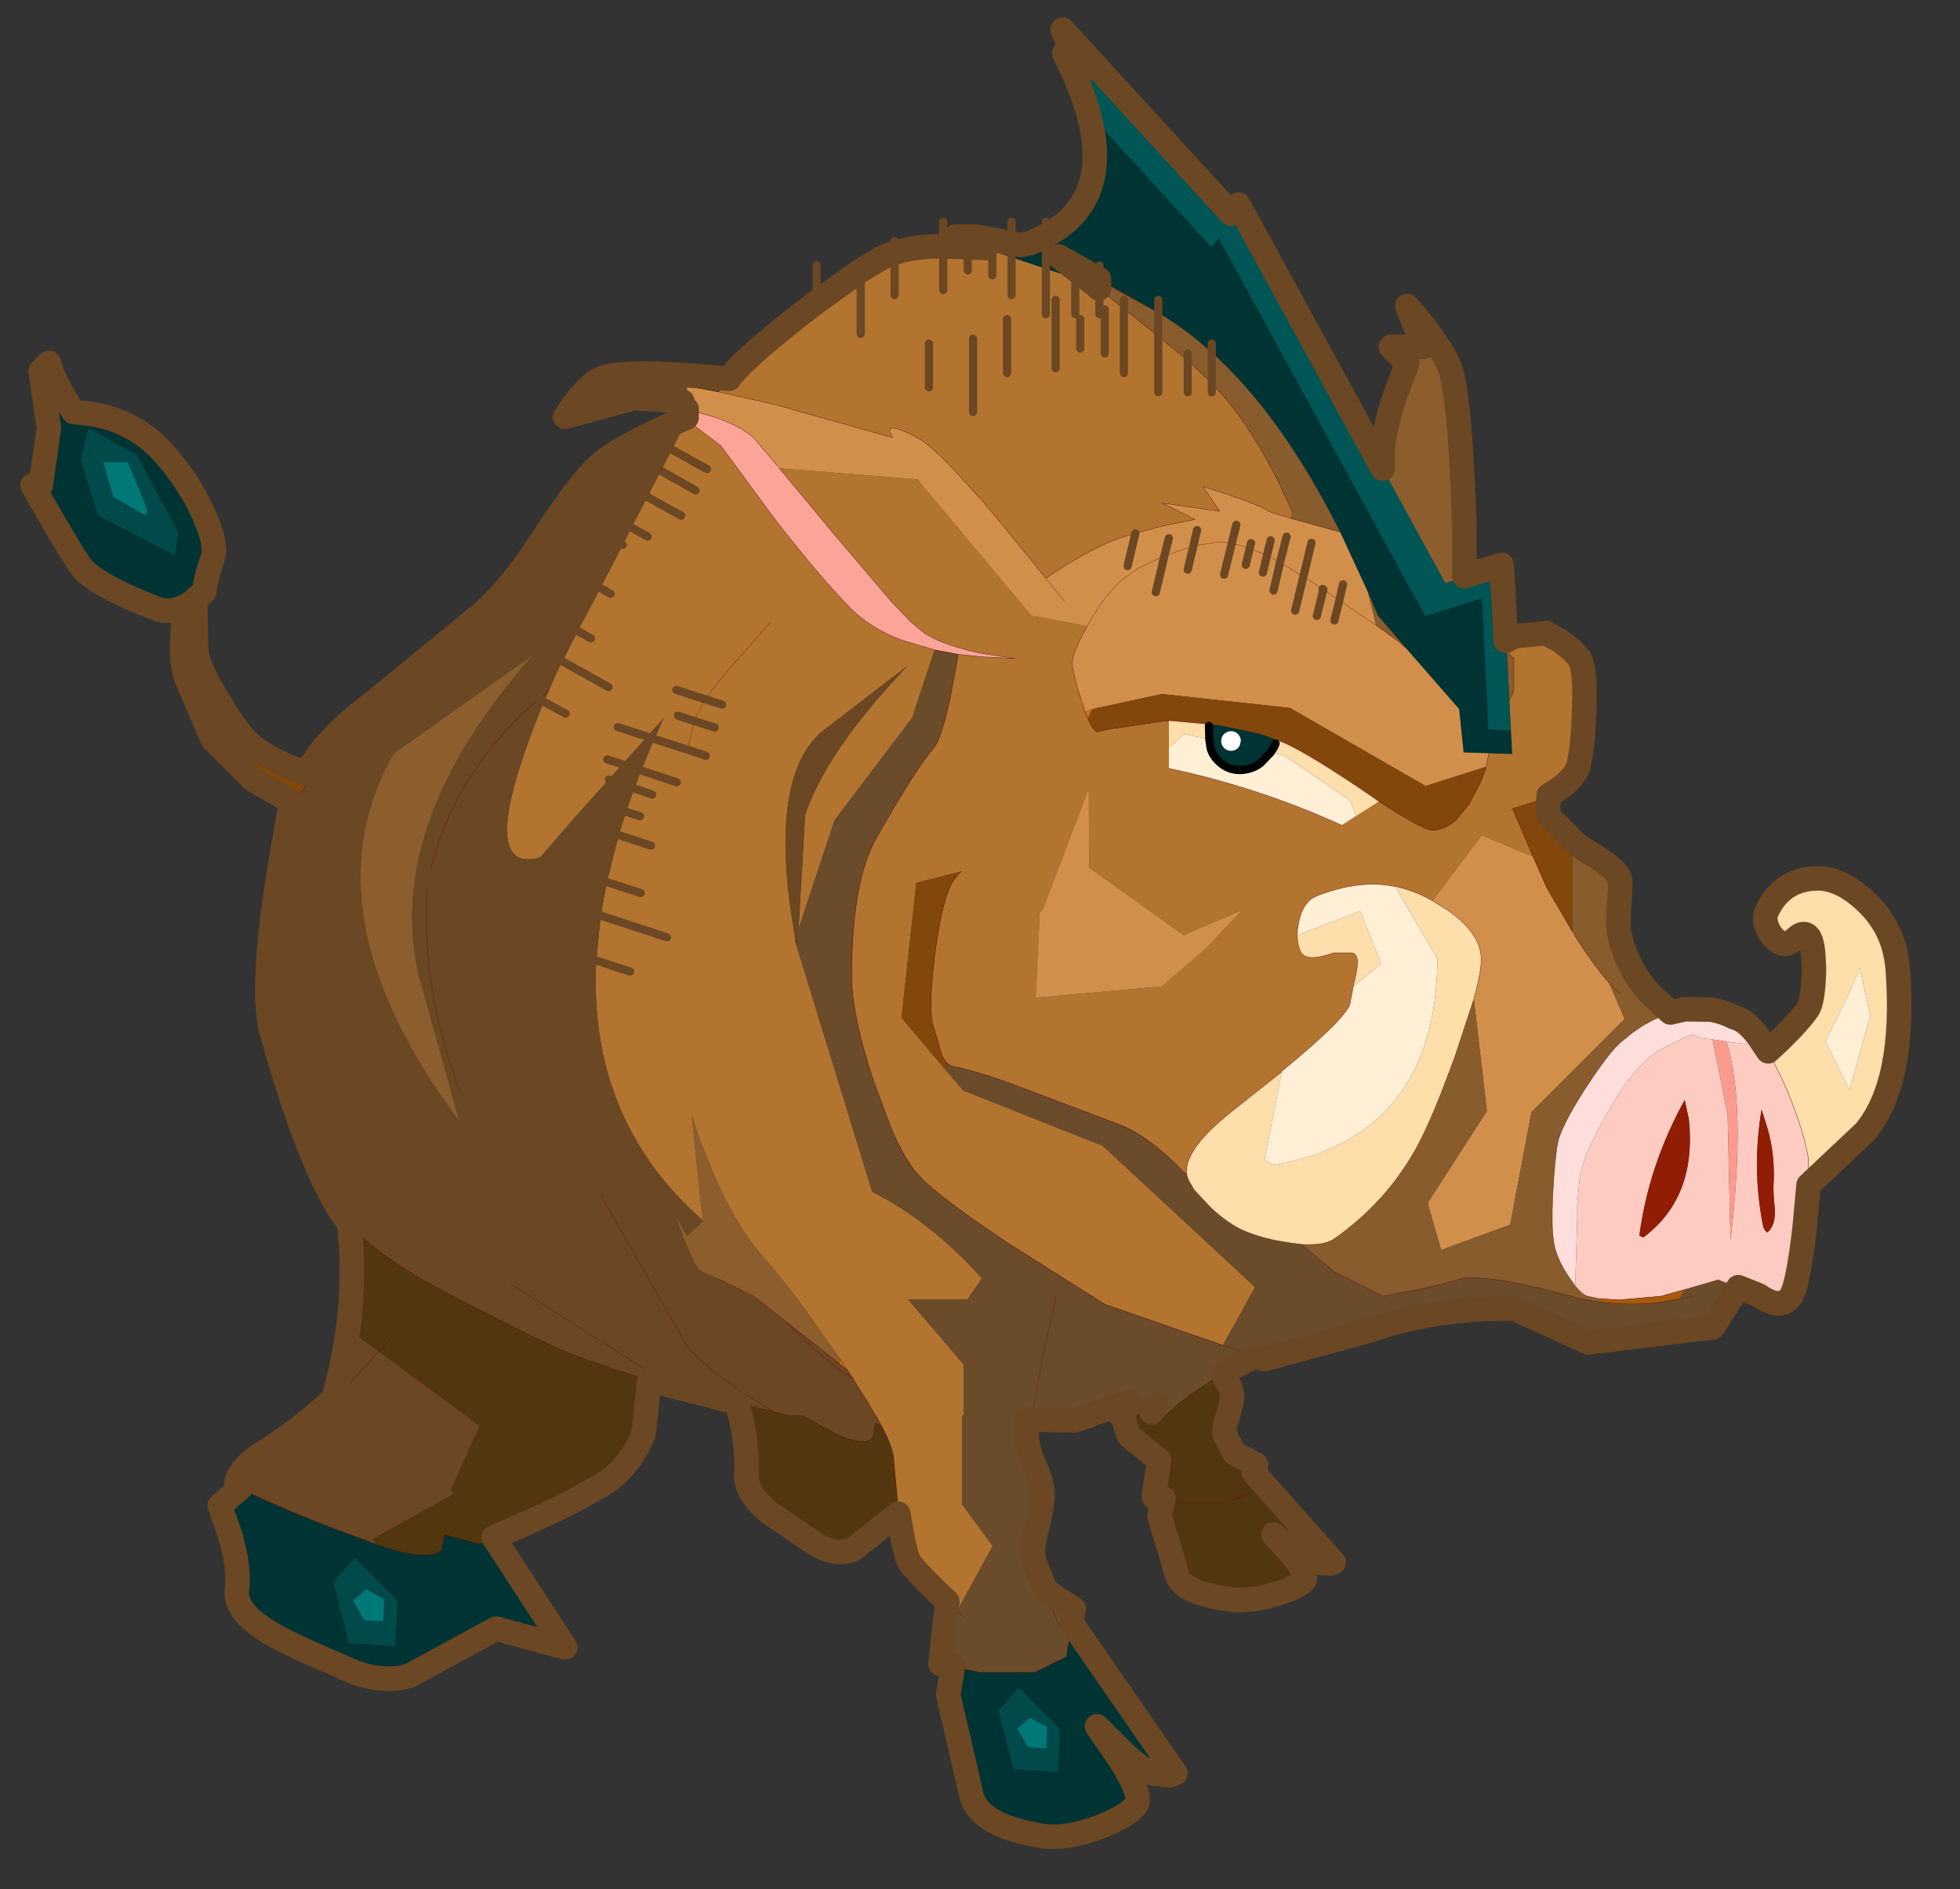 <svg width="193" height="186" xmlns="http://www.w3.org/2000/svg" xmlns:xlink="http://www.w3.org/1999/xlink">
 <rect width="100%" height="100%" fill="#333333" stroke="none"/>
 <defs>
  <g transform="matrix(1,0,0,1,192.55,294) " id="shape0">
   <path id="svg_1" stroke-opacity="0" stroke-linejoin="round" stroke-linecap="round" stroke="#ff00ff" fill="none" d="m187.95,-293.5l0,380l-379.95,0l-0.05,0l0,-380l380,0m-95,294.1l-189.95,0"/>
   <path id="svg_2" stroke-opacity="0" stroke-linejoin="round" stroke-linecap="round" stroke="#ff00ff" fill="none" d="m187.95,-293.5l-190,190l190,190m-380,-380l190,190l-189.95,190"/>
  </g>
  <g transform="matrix(1,0,0,1,115.7,112) " id="shape1">
   <path id="svg_3" fill-rule="evenodd" fill="#003333" d="m107.25,-61.75l-5.85,3.3l-5.05,9.4l0.4,2.8l9.4,-4.85l2.1,-6.95l-1,-3.7m-13.05,21l-1.1,-0.9q-0.15,-1.65 -1,-4q-0.65,-1.8 1.15,-5.65q1.75,-3.9 4.85,-7.35q3.45,-3.85 8.75,-4.75l2.25,-0.25q2.7,-4.2 3,-6l1,1l-1,7l1,7l1,0q-4.9,8.6 -6,10q-1.7,2.15 -9,5q-1.8,0.75 -3.8,-0.3l-0.4,-0.25l-0.7,-0.55m-5.55,108.7l2.55,2.15l-1.25,3.55q-1.2,4.1 -0.85,6.85q0.3,2.7 -4.45,5.4q-2.65,1.5 -8.25,3.85q-4.65,2.3 -8.45,1.15l-10.55,-5.75l-8.45,2.3l8.75,-13.45l1.8,0.7l4.25,-1.15l0.4,1.9q1.7,1.5 8.05,-0.75l0.85,-0.3l0.5,-0.2q8.9,-3.2 15.1,-6.25m-87.15,21.8l0.6,3.5l-2.9,12.5q-1.15,3.6 -8.6,4.75q-2.8,0.45 -6.8,-1q-3.7,-1.4 -4.7,-2.8q-0.8,-1.05 1.9,-5.4l2.9,-4.2l-3.6,3.55q-2.05,1.85 -3.15,2.2l-2.15,0.25l-0.7,-0.25l12.75,-18.45l0.65,4.1l3.85,1.9l6.7,0l3.25,-0.65m-46.05,-12.55l-0.5,-0.15l0.15,-0.2l0.35,0.35m-21.55,-112.85l0.3,-6.4l0.05,0.05l-0.9,17.2l2.7,-0.1l0.8,-16.05l6.95,2.15l25.25,-46.2l0.9,1.1l14.5,-15.85q0.3,-2.5 1.35,-5.45l2.1,-2.3q-8.5,16.6 2.3,22.35l1.85,0.85l1.2,0.25l1.15,-0.25l0.4,-0.05l1.95,-0.4l2.15,-0.35l2.3,0l-1.45,0.6l-2.3,0.8l-0.7,0.25l0,-1.3l0,1.3l-2.35,0.8l0,-1.65l0,1.65l-4.2,1.4l-3.45,1.15l-0.15,0.05l-2.35,0.8l4.3,-3.4l-4.9,2.75l0,-1.75l0,1.75l-5.9,3.3l-1.3,0.75q-3.35,1.95 -6.55,4.85l0,-1.1l0,1.1q-8.55,7.7 -15.7,21.95l-3.4,7.35l-1.2,2.85l-3.45,4l-6.5,7.45l-0.55,5.3l-3.1,0.1l-2.85,0.1l0.35,-6.6l0.3,-5.85l0.1,-1.3m56.3,-49.5l0,3.9l0,-3.9m-13.75,7.7l0,1.6l0,-1.6m-14.4,53.85q0.8,-0.55 3.8,-1.2l4.05,-0.8q0.35,-0.05 -0.45,0.1l-0.25,0.05l0.55,-0.05l0.1,0q0.7,-0.05 0.4,0.15l-0.05,1.65l-0.15,1.05q-0.25,1.05 -1.3,1.9q-1.05,0.85 -2.45,0.8q-1.4,-0.1 -2.35,-0.85l-1.25,-1.3l-0.45,-0.7l-0.15,-0.4l-0.3,-0.2l0.25,-0.2m5.5,-1.1q-0.5,0 -0.85,0.35q-0.35,0.35 -0.35,0.85l0.15,0.6l0.2,0.25q0.35,0.35 0.85,0.35q0.5,0 0.85,-0.35q0.3,-0.3 0.35,-0.75l0,-0.1q0,-0.5 -0.35,-0.85q-0.35,-0.35 -0.85,-0.35m21.2,127.3l5.35,-0.35l1.9,-7.15l-2.5,-2.8l-5,5l0.25,5.3m86,-26.15l-5.25,5.2l0.3,5.5l5.6,-0.3l1.95,-7.5l-2.6,-2.9"/>
   <path id="svg_4" fill-rule="evenodd" fill="#004a4a" d="m107.25,-61.75l1,3.7l-2.1,6.95l-9.4,4.85l-0.4,-2.8l5.05,-9.4l5.85,-3.3m-4.75,4.15l-2.35,5.7l0.1,0.85l4,-2.3l1.25,-4.25l-3,0m-113.75,160.2l-0.25,-5.3l5,-5l2.5,2.8l-1.9,7.15l-5.35,0.35m1.4,-2.9l2.2,-0.15l1.35,-2.25l-1.55,-1.35l-2.1,1.15l0.1,2.6m83.2,-19.45l-2.2,1.2l0.1,2.7l2.3,-0.1l1.4,-2.4l-1.6,-1.4m1.4,-3.8l2.6,2.9l-1.95,7.5l-5.6,0.3l-0.3,-5.5l5.25,-5.2"/>
   <path id="svg_5" fill-rule="evenodd" fill="#017878" d="m102.5,-57.6l3,0l-1.25,4.25l-4,2.3l-0.1,-0.85l2.35,-5.7m-112.35,157.3l-0.1,-2.6l2.1,-1.15l1.55,1.35l-1.35,2.25l-2.2,0.15m83.2,-19.45l1.6,1.4l-1.4,2.4l-2.3,0.1l-0.1,-2.7l2.2,-1.2"/>
   <path id="svg_6" fill-rule="evenodd" fill="#b37430" d="m8.2,71.1l-0.15,0.85q-0.7,4.25 -1.2,5.05q-0.95,1.4 -4.65,4.85l-1.15,1.05l-4.35,-7.95l3.75,-5.1l0,-10.85l-0.2,0l0,-6.25l6.8,-7.95l-7.25,0l-1.8,-2.6l0.35,-0.35q5.1,-5.55 10.75,-8.95l2.35,-1.3l9.15,-29.75l0.05,-0.2l0.25,-0.85l-0.05,-0.15q3.5,-19.45 -3.25,-25.3l-10.5,-8.05q9.9,10.35 12.55,18.25l0.8,13.95l-4.4,-13.3l-9.5,-12.55l-2.75,-8.3l4.05,-1.2l1.25,-0.5q2.9,-1.35 4.85,-3.25q3.7,-3.7 9.3,-10.9l6.7,-9.1l4.15,-3.15l1.85,3.6l-4.3,2.4l4.3,-2.4l1.35,2.6l1.65,3.2l1.95,3.75l1.05,2.1l2.75,5.3l2.75,5.25l1.9,3.7l0.75,1.5l0.9,2.1l0.6,1.35q8.75,21.3 0.5,19.05l0,-0.3l-0.1,0l-4.45,-4.9l-3.9,-4.35l-1.65,-1.85l1.85,-0.6l-1.85,0.6l-3.05,-3.4l-2,-2.25l1.15,2.55l1.6,3.85l0.85,2.2l1,2.85l0.9,2.85l1.45,5.75l-4.15,1.35l4.15,-1.35l0.75,4.05l0,0.05l0.55,5.5q1,19.5 -13.1,31.85l0.35,-2.55l1.05,-10.25l-1.2,3.45l-0.25,0.65l-0.9,2.2q-2.9,6.9 -6.2,10.7q-2.45,2.75 -5.1,6.35l-4.6,6.5l-0.75,1.15l-0.75,1.15l-1.9,3.05l-0.8,1.4l-0.05,0l-0.7,1.25q-1.5,2.85 -1.5,4.25l-0.6,6.6m-27.2,-13.35l-0.2,0.9l-0.85,-1.25l1.05,0.35m-52.35,-74.5q-3.3,-1.9 -3.7,-3.85q-0.55,-2.5 -0.65,-6.8q-0.2,-5 0.65,-6.2l0.95,-1l1.5,-1.15l1.55,-0.85l3.9,0.4l1.05,0.55l-0.1,1.3l-0.85,0.75l0,4l0.55,1.1l-0.35,6.6l2.85,-0.1l0.35,1.65l0.05,0.25l0.5,1.35l-0.05,0.05l0.1,0.1l1.5,2.85l1.55,1.9q1.4,1.25 2.95,1.25q1.1,0 6.5,-3.5l2.75,1.75l0.1,0.05l1.7,1.1q10.25,-4.65 21.15,-6.95l0,-2.55l0,-3.25l0.55,0l6.75,1l1.5,0.35q0.3,-0.1 0.7,-0.8l0.4,-0.8l0.35,-0.85l0.05,-0.2l0.3,-0.9l0.65,-2l0.55,-2.45q0.25,-1.3 -1.8,-4.95l6.85,-1.3l13.9,-16.65l16.9,-1.35l-6.6,7.95l-7.1,8.35l-2.4,2.5l-1.75,1.45l-1.55,0.8q-2.25,0.95 -5.4,1.6l-4.05,0.6l4.05,-0.2l2.9,-0.3l1,5.35q1.1,5.05 2.05,6.15q1.8,2.1 5.15,7.8l1.85,3.2q3,5.3 3,17q0,4.55 -2.7,12.75l-2.15,5.75q-1.6,3.7 -3.15,5.5l-0.8,0.85q-2.1,2 -7.15,5.5l-3,2.05l-12.05,7.6l-14.4,5l-3.95,-7.1l18.65,-17.3l17.05,-6.75l2.4,-2.8l5.15,-6.1l-1.8,-16.5l-5.5,-1.4q0.95,0.9 1.4,1.95q1.15,2.65 1.9,8.85q0.75,6.3 0.1,8.15l-1,3.4q-0.3,0.8 -0.8,1.2q-0.5,0.4 -1.2,0.4l-2.95,0.8q-2.15,0.65 -5.65,2l-11.25,4.25q-3.6,1.4 -8.05,6.05l-0.1,-0.1q0.15,-0.9 -0.4,-2.05q-1.15,-2.5 -5.6,-5.95l-5.55,-4.4l-0.05,-0.1q-8.4,-6.9 -8.4,-8.5l-0.35,-1.85l-0.4,-1.85q-0.45,-2.3 0.75,-2.3l2,0q3.3,1.15 4,0q0.45,-0.75 0.5,-2.05l0,-0.1l0.05,-0.85l-0.2,-0.5q-0.35,-2.2 -1.65,-3.15l-0.7,-0.35q-5.25,-2 -9.45,-1.1l-0.55,0.1q-2.15,0.55 -4.05,1.65l-6,-8l-0.05,0l-6.25,2.6l2.45,-5.75l0.35,0.15l-0.3,-0.3l-0.05,0q-3.5,-1 -4.4,-1.5m84.2,-64.15l5.4,3.85l2.2,1.7q7.2,5.7 8.45,7.65l0.05,0.1l1.3,1.4l-6.9,1.55l-14.4,4.05l0.15,-0.25q0.4,-0.8 0,-0.9q-0.6,-0.2 -3.15,1.15q-1.75,0.9 -5.35,4.85l-2.6,2.85l-2.7,3.2l-0.35,0.45l-4.75,5.85q-3.6,-2.5 -7.25,-4.2q-1.4,-0.65 -3.7,-1.3l-3.15,-0.85l-4.15,-0.85l4,-2l-7,1l2,-3q-6.35,1.95 -8,3l-0.5,0.2l-2.15,0.65l-0.3,-0.7l1.65,-3.55q2,-4.05 4.5,-7.7q1.6,-2.3 3.75,-4.55l2.95,-2.8l1,-0.8l2.6,-2.15l0,6.85l0,-6.85l4.2,-3.35l3,-2.4l0.6,-0.5l2.35,-0.8l0.15,-0.05l3.45,-1.15l0,5.55l0,-5.55l4.2,-1.4l2.35,-0.8l0.7,-0.25l2.3,-0.1l3,-0.1l1,0q2.75,0.1 4.95,0.8l0.4,0.15l0.85,0.35l0.6,0.3q0.95,0.5 2.3,1.4l0,7.6l0,-7.6m-13.1,-0.15l0,-2.75l0,2.75m-5.35,3l0,-4.6l0,4.6m2.35,-2.4l0,-3l0,3m6,1.8l0,-5.25l0,5.25m-3.65,14.9l0,-8.95l0,8.95m5.4,-3l0,-5.35l0,5.35m-9.55,-1.75l0,-6.6l0,6.6m13.75,-9.55l0,-5.05l0,5.05m9.55,1.75l0,-0.75l0,0.75m14.8,22.15l4.25,-2.4l-4.25,2.4m10.4,12.65l1.25,-0.7l-1.25,0.7m-11.6,12.9l3.55,-1.15l-3.55,1.15l1.1,2l0.25,0.65l-0.25,-0.65l-1.1,-2q-1.3,-1.95 -3.6,-4.5q2.3,2.55 3.6,4.5l-2.05,0.65l2.05,-0.65m7.05,-19.9l2,-1.1l-2,1.1m4.8,18.4l5.65,-3.15l-5.65,3.15m-8.5,3.5l-2,0.65l2,-0.65m10.65,-9.45l1.6,-0.9l-1.6,0.9m-11.05,-15l4.15,-2.3l-4.15,2.3m3.55,34.1l2.2,-0.75l-2.2,0.75m-3,-1.5l4.35,-1.45l-4.35,1.45m-3.55,-3.25l2.25,-0.75l4.05,-1.3l-4.05,1.3l-2.25,0.75m2.25,-0.75l-0.85,-3.5l0.85,3.5m4.9,-1.6l3.6,-1.15l-3.6,1.15m-0.45,13.35l3.95,-1.3l-3.95,1.3m1.35,-3.6l1.7,-0.55l-1.7,0.55m9.1,-12.55l2.65,-1.45l-2.65,1.45m-20.7,-6.25l-0.45,-0.5l0.15,0.55l0.3,-0.05m-4.35,-4.9l3.9,4.4l-3.9,-4.4m-21.8,118.8l0.1,1.05l-0.1,-1.05m-11.15,-83.25l0.25,0.1l-0.25,-0.2l-0.3,-0.25l-0.05,-0.05l-5.65,-14.85l-0.05,9.7l-0.1,0.05l-11.45,8.2l-7.2,-3.1l4.5,4.75l5.35,4.6l15.45,1.4l-0.5,-10.35m50.1,7.15l4.15,-1.35l-4.15,1.35m-4.5,-4.2l8.1,-2.65l-8.1,2.65m-5.85,-25.65l2.5,-0.8l-2.5,0.8m-44.1,-50.55l0,-4.35l0,4.35m-16.7,9.55l0,-1.1l0,1.1m13.1,-4.75l0,-5.4l0,5.4m6,1.8l0,-8.35l0,8.35m-3,-2.4l0,-3.6l0,3.6m-5.35,3l0,-7.85l0,7.85m3,-7.2l0,-3.05l0,3.05m-10.8,9.55l0,-3.9l0,3.9m3.8,123.9l0.4,0.2l0.15,0.75l-0.35,-0.55l-0.2,-0.4"/>
   <path id="svg_7" fill-rule="evenodd" fill="#d28f4b" d="m-39.7,-50.75l2.15,-0.65l0.5,-0.2q1.65,-1.05 8,-3l-2,3l7,-1l-4,2l4.15,0.85l3.15,0.85q2.3,0.65 3.7,1.3q3.65,1.7 7.25,4.2l4.75,-5.85l0.35,-0.45l2.7,-3.2l2.6,-2.85q3.6,-3.95 5.35,-4.85q2.55,-1.35 3.15,-1.15q0.4,0.1 0,0.9l-0.15,0.25l14.4,-4.05l6.9,-1.55l3.85,-0.7l0,2.05l0,0.85l-0.85,0.2q-4.85,1.1 -7.3,3.2l-0.05,0.05l-2.85,3.4l-0.25,0.3l-16.9,1.35l-13.9,16.65l-6.85,1.3q2.05,3.65 1.8,4.95l-0.55,2.45l-0.65,2l-0.3,0.9l-0.05,0.2l-0.85,-0.35l-8.55,-1.85l-15.65,1.7l-16.6,9.55l-7.4,-2.35l-0.35,-1.65l3.1,-0.1l0.55,-5.3l6.5,-7.45l0.8,-0.75l2.85,-2.05l4.5,-3.05l-4.5,3.05l1,-4.05l3.4,-7.35l6.1,-1.7m91.8,41.5l-4.55,-5.2l4.45,4.9l0.1,0l0,0.3m-61.15,6.8l0.5,10.35l-15.45,-1.4l-5.35,-4.6l-4.5,-4.75l7.2,3.1l11.45,-8.2l0.1,-0.05l0.05,-9.7l5.65,14.85l0.05,0.05l0.3,0.25l0,0.1m-18.8,-44.9l-0.45,-1.95l0.45,1.95l3.55,1.2l-3.55,-1.2l0.7,2.9l-0.7,-2.9l-3,-0.5l-1.7,0.15l1.7,-0.15l3,0.5m3,-0.95l0.55,2.15l-0.55,-2.15m0.55,2.15l3.25,1.55l1.95,1.4q1.95,1.7 3.8,4.9l0.45,0.75l-0.45,-0.75q-1.85,-3.2 -3.8,-4.9l-1.95,-1.4l-3.25,-1.55l1.05,4.45l-1.05,-4.45m4.5,1.25l-0.95,-4l0.95,4m10,1.5l-2.25,2.8l2.25,-2.8m-24.95,-3.7l-0.15,-0.6l0.15,0.6l2.2,-0.6l-0.55,-2.25l0.55,2.25l0.95,3.85l-0.95,-3.85l-2.2,0.6l0.5,2.05l-0.5,-2.05l-2.1,0.9l2.1,-0.9m-2.9,5.2l-0.8,-3.45l0.8,3.45m-0.8,-3.45l1.6,-0.85l-1.6,0.85l-0.8,-3.15l0.8,3.15l-2.85,1.75l2.85,-1.75m2.1,1.25l-0.5,-2.1l0.5,2.1m-0.5,-2.1l-0.45,-1.85l0.45,1.85m-6.8,4.1l1.9,-1.25l0.45,-0.25l-0.45,0.25l-1.9,1.25l-0.1,0.05l0.8,3.25l-0.8,-3.25l0.1,-0.05m2.35,-1.5l-1,-4.15l1,4.15l1,4.15l-1,-4.15m-3.8,5.35l-0.6,-2.45l0.6,2.45m1.35,-3.8l-1.95,1.35l1.95,-1.35m-1.95,1.35l-0.45,-1.95l0.45,1.95m-28.5,40.5l3.15,-5.4l1.65,-3.75l6.25,-2.6l0.05,0l6,8l-1.95,1.2l-0.6,0.45q-3.5,2.7 -3.4,5.7q0.05,1.6 0.9,4.65l-1.6,13.7l7.25,11.25l-1.65,5.75l-8.45,-3.1l-2.6,-13.75l-11.4,-11.4l1.9,-4.4q1.8,-2.05 4.25,-5.85l0.25,-0.45"/>
   <path id="svg_8" fill-rule="evenodd" fill="#6b4723" d="m82.35,-15.9l0.4,1.5l0.05,0.3l-0.7,-1.65l0.7,1.65l0.8,4.6l0.65,4.15l0.15,0.9q1.7,12.3 0.45,16.65q-4.35,15.5 -8.45,22l-0.85,1.15l-0.2,0.3q-2.75,3.15 -8.75,6.65q-4.25,2.4 -13.45,6.95l-3.5,1.65q-4.45,1.85 -11,3.8l-2.85,0.8l-7.25,1.85l-0.6,0.15l-4.35,1l-0.1,0.05l-1.75,0.45l-1.75,0l-2.85,1.55q-0.45,0.2 -0.85,0.45q-3.95,2 -4.95,0.65l-0.3,-1.7l-0.75,0.3l0.7,-1.25l0.05,0l0.8,-1.4l1.9,-3.05q4.05,-2.7 7.9,-6.65l0.35,-0.4l-0.35,0.4q-3.85,3.95 -7.9,6.65l0.75,-1.15l1,-0.8l6.5,-5.1l3.95,-3.1l3.95,-1.95l0.05,-0.05l2.35,-1q0.95,-0.4 3.2,-6.9l-1.4,2.55l-2,-1.85q14.1,-12.35 13.1,-31.85l-0.55,-5.5l0,-0.05l-0.75,-4.05l-1.45,-5.75l-0.9,-2.85l-1,-2.85l3.1,-1.1l-3.1,1.1l-0.85,-2.2l2.3,-0.75l-2.3,0.75l-1.6,-3.85l-1.15,-2.55l2,2.25l3.05,3.4l1.65,1.85l3.9,4.35l4.55,5.2q8.25,2.25 -0.5,-19.05l0.6,-0.35l-0.6,0.35l-0.6,-1.35l-0.9,-2.1l-0.75,-1.5l-1.9,-3.7l-2.75,-5.25l6.05,-3.35l-6.05,3.35l-2.75,-5.3l4.9,-2.75l-4.9,2.75l-1.05,-2.1l5.8,-3.25l-5.8,3.25l-1.95,-3.75l-1.65,-3.2l-1.35,-2.6l0.85,-0.5l-0.85,0.5l-1.85,-3.6l0,-0.2q7.95,3.35 10.6,5.7q2.35,2.05 6.6,8.55l0.3,0.45q4.2,6.5 7.9,9.55l12.7,10.4l2,1.55l1.55,1.35l0.55,0.5l2.15,2.25l2.3,3.15l-0.7,0.2l-0.95,-1.35l-2.8,-4.25l2.8,4.25l0.95,1.35l2.05,3.55l0.25,-0.15m-6.85,64.35l0.15,1q0.5,3.35 1.4,6.7l0.2,0.85q4.25,4 9.7,7.3q2.55,2.3 2.15,3.45l-0.45,0.2q-6.2,3.05 -15.1,6.25l-0.5,0.2l-0.85,0.3l0.35,-0.6l-9.9,-5.5l0.3,-0.6l-3.5,-7.75l12.35,-9.1l3.7,-2.7m-45.25,-114.65l-1.3,-1.4l-0.05,-0.1q13.4,-1.3 15.8,0.05l0.55,0.3q1.65,1.2 3.7,4.3l-8.45,-2.3l-3.4,0.25l-2.5,0.2l0.3,0.6l-0.8,0.3l0,-0.85l0,-2.05l-3.85,0.7m4.35,1.3l-0.5,0.05l0.5,-0.05m10.05,8.4l-5.7,3.15l5.7,-3.15m7.55,27.85l1.4,-0.8l-1.4,0.8q7.3,6.2 11,14.35q1.4,3.15 2.3,6.6q-0.9,-3.45 -2.3,-6.6q-3.7,-8.15 -11,-14.35l-1.2,-1l1.2,1m-0.6,-10.6l-4.15,2.3l4.15,-2.3m-7.5,-6.05l3.15,-1.75l-3.15,1.75m7.4,10.85l-2.15,1.2l2.15,-1.2m-8.25,19l-1.7,0.6l1.7,-0.6m-5.15,-8.3l0.85,-0.3l-0.85,0.3m8.3,10.45l-3.95,1.3l3.95,-1.3m-0.4,6.35l-2.1,0.7l2.1,-0.7m23.95,-15.05l-17,-12q18.15,20.55 14,39l-5,18q19.1,-25.6 8,-45m-49.5,21.5l-0.8,-13.95q-2.65,-7.9 -12.55,-18.25l10.5,8.05q6.75,5.85 3.25,25.3l-0.2,1l-0.05,0.2l-0.15,-2.35m25.7,3.55l-0.95,0.3l0.95,-0.3m-1.45,28.85l-1.95,3.45l1.95,-3.45m17.15,-12.5q4.75,-12.65 4.1,-24.8q0.65,12.15 -4.1,24.8m9.95,31.75l4.6,5.05l0.85,0.8l-0.85,-0.8l-4.6,-5.05m-43.25,4.15l-1.1,0.75l-3.85,2.45l-0.1,0.05l0.1,-0.05l3.85,-2.45l1.1,-0.75q3.8,-2.7 5.6,-4.9l8.6,-15.05l-8.6,15.05q-1.8,2.2 -5.6,4.9m7.25,0.2l19.8,-12.55l-19.8,12.55"/>
   <path id="svg_9" fill-rule="evenodd" fill="#fba599" d="m22.8,-56.85l0.25,-0.3l2.85,-3.4l0.05,-0.05q2.45,-2.1 7.3,-3.2l0.85,-0.2l0,1.05l0,0.2l-4.15,3.15l-6.7,9.1q-5.6,7.2 -9.3,10.9q-1.95,1.9 -4.85,3.25l-1.25,0.5l-4.05,1.2l-2.9,0.55l-2.9,0.3l-4.05,0.2l4.05,-0.6q3.15,-0.65 5.4,-1.6l1.55,-0.8l1.75,-1.45l2.4,-2.5l7.1,-8.35l6.6,-7.95"/>
   <path id="svg_10" fill-rule="evenodd" fill="#8c5e2d" d="m-61.05,-43.55l0,-6.05q0.55,-17.05 2,-20q0.95,-1.95 3.05,-4.65l0.9,0.35l-0.95,2.3l4,0l-2,2l1.5,4q1.5,4.55 1.5,7l0,1.9l-7.6,13.9l-2.4,-0.75m131,21.55q11.1,19.4 -8,45l5,-18q4.15,-18.45 -14,-39l17,12m-40,64.4l-0.05,0.05l-3.95,1.95l-3.95,3.1l-6.5,5.1l-0.25,-0.35l4.6,-6.5q2.65,-3.6 5.1,-6.35q3.3,-3.8 6.2,-10.7l0.9,-2.2l0.25,-0.65l1.2,-3.45l-1.05,10.25l-0.35,2.55l2,1.85l1.4,-2.55q-2.25,6.5 -3.2,6.9l-2.35,1m-70.65,-43.5l0.2,0.5l-0.1,0l-0.1,-0.5m-35.25,45.95l-1.5,0.25l-0.05,0l0,-0.4l1.45,-0.3l0.1,0.45"/>
   <path id="svg_11" fill-rule="evenodd" fill="#cf7010" d="m-14.6,-27.05l-0.35,0.85l-0.5,-1.2l0.85,0.35m-48.45,8.45l-0.1,-0.1l0.05,-0.05l0.05,0.15m90.85,-15l0.45,0.5l-0.3,0.05l-0.15,-0.55m-36.85,31.05l0.25,0.2l-0.25,-0.1l0,-0.1m38.95,45l0.05,-0.05l-0.05,0.05m-14.65,9.8l0.25,0.35l-1,0.8l0.75,-1.15m-55.75,-52.85l-0.05,0.85l-0.05,-0.85l0.1,0m13.45,30l0.1,0.1l-0.1,0.1l0,-0.2m-39.85,-44.65l0.3,0.3l-0.35,-0.15l0.05,-0.15"/>
   <path id="svg_12" fill-rule="evenodd" fill="#6a4c2b" d="m2.2,81.85l0.45,4l0.1,0.6l0.3,3l-1.55,0.3l-3.25,0.65l-6.7,0l-3.85,-1.9l-0.65,-4.1l-0.3,-1.65l3.45,-2.3l1.35,-3.45q0.45,-1.15 -0.25,-4q-0.85,-3.25 -0.7,-4.65q0.1,-1.45 1,-3.3q0.8,-1.8 0.9,-3.4l-0.1,-2.1l-5.65,0.15l-1.95,-0.6l0,-0.1l-0.05,0l-3.75,-1.25l-1.05,-0.35l0.85,1.25l0.25,0.35l-0.3,0l-1.6,0l-2.1,-1.05l-0.4,-0.2l-0.7,-0.35l0.75,1.5l-0.1,0.1l-1,0l-1.15,-1l-0.05,0l-0.4,-0.4l0.45,0.4l-0.45,-0.4q-2.5,-2 -5.5,-3.7q-1.9,-1.1 -4.05,-2.05l-1.05,0.35l-12.65,-3.45q-6.75,-2.35 -14.6,-2.7l-3.25,-0.05l-9.1,4.15l-15.25,-1.85l-3.1,-4.9l2.5,-1l4.15,1.2l0.55,1.1l2.8,0.5q3.65,0.35 7.05,-0.1l0.05,0l1.5,-0.25l1.4,-0.3l0.5,-0.15q11.1,-3 14,-2q2.3,0.8 9,2l6,-3l4.05,-3.35l1.55,-0.2q3.25,-0.5 5.4,-1.45q1.9,-0.8 4.1,-2.85l2,-2.15l0.7,-1.2l0.2,-0.6l0.1,-0.1q4.45,-4.65 8.05,-6.05l11.25,-4.25q3.5,-1.35 5.65,-2l2.95,-0.8q0.7,0 1.2,-0.4l0.55,0.45l-2.4,2.8l-17.05,6.75l-18.65,17.3l3.95,7.1l14.4,-5l12.05,-7.6l3,-2.05q5.05,-3.5 7.15,-5.5l0.8,-0.85q1.55,-1.8 3.15,-5.5l2.15,-5.75q2.7,-8.2 2.7,-12.75q0,-11.7 -3,-17l-1.85,-3.2q-3.35,-5.7 -5.15,-7.8q-0.95,-1.1 -2.05,-6.15l-1,-5.35l2.9,-0.55l2.75,8.3l9.5,12.55l4.4,13.3l0.15,2.35l-9.15,29.75l-2.35,1.3q-5.65,3.4 -10.75,8.95l-0.35,0.35l1.8,2.6l7.25,0l-6.8,7.95l0,6.25l0.2,0l0,10.85l-3.75,5.1l4.35,7.95l1.15,-1.05m-37.75,-30l4.1,-1.45l-4.1,1.45m56.4,-51.2l0.05,0.15l-0.25,0.85l0.2,-1m-109.9,43.75l1.7,0.3l-1.7,-0.3m79.25,36.05l-1.55,4.2l1.55,-4.2m1.65,-21.45l-0.1,-0.55l-0.1,-0.85l-1.1,-5.9l-1.6,-7.3l1.6,7.3l1.1,5.9l0.1,0.85l0.1,0.55m0.55,0.55l-0.05,-0.55l0.05,0.55m7.75,24.15l0.9,-0.8l-0.9,0.8"/>
   <path id="svg_13" fill-rule="evenodd" fill="#84470b" d="m95.3,-39.95q1.1,6.45 -0.2,9.3l-3,7l-5,5l-4.75,2.75l-0.25,0.15l-2.05,-3.55l0.7,-0.2l1.35,-0.5q4.3,-1.75 6,-3.65q1.35,-1.45 3.4,-4.9q2.55,-4.2 2.6,-6.1l0.1,-6.1l0.7,0.55l0.1,0.05l0.3,0.2m-169.5,28.6l0.15,-0.15l2.8,-2.85l0,-0.25l-0.1,-2.15q0.9,0.5 4.4,1.5l0,0.15l-2.45,5.75l-1.65,3.75l-3.15,5.4l0,-10.9l0,-0.25m18.2,-62.9l1.95,-2.35l-1.05,2.7l-0.9,-0.35m41.05,48.05l-0.4,0.8q-0.4,0.7 -0.7,0.8l-1.5,-0.35l-6.75,-1l-0.55,0l0,-0.05l-5.4,0.5l-0.55,0.05l0.25,-0.05q0.8,-0.15 0.45,-0.1l-4.05,0.8q-3,0.65 -3.8,1.2l-0.1,0q-2.35,0.65 -10.25,5.95l-2.25,1.55q-5.4,3.5 -6.5,3.5q-1.55,0 -2.95,-1.25l-1.55,-1.9l-1.5,-2.85l-0.05,-0.15l-0.5,-1.35l-0.05,-0.25l7.4,2.35l16.6,-9.55l15.65,-1.7l8.55,1.85l0.5,1.2m15.5,18.65l5.5,1.4l1.8,16.5l-5.15,6.1l-0.55,-0.45q0.5,-0.4 0.8,-1.2l1,-3.4q0.65,-1.85 -0.1,-8.15q-0.75,-6.2 -1.9,-8.85q-0.45,-1.05 -1.4,-1.95m-24.85,-18.4l-0.55,-0.05l0.55,0.05m1.05,84.95l-0.15,0l0.1,-0.1l0.05,0.1"/>
   <path id="svg_14" fill-rule="evenodd" fill="#52370e" d="m75.35,35.65q-0.7,6.4 0.15,12.8l-3.7,2.7l-12.35,9.1l3.5,7.75l-0.3,0.6l9.9,5.5l-0.35,0.6q-6.35,2.25 -8.05,0.75l-0.4,-1.9l-4.25,1.15l-1.8,-0.7q-5.2,-2.15 -9.25,-4.2l-1.2,-0.65l-2.55,-1.4q-3.6,-2.1 -5.35,-6.45l-0.7,-6.6q6.55,-1.95 11,-3.8l3.5,-1.65q9.2,-4.55 13.45,-6.95q6,-3.5 8.75,-6.65m-47.4,21.85l-0.65,2.55q-0.7,3.65 -0.5,6.1q0.15,2.4 -2.8,4.8l-5.05,3.45q-2.9,2.05 -5.25,1.05l-5.5,-4.35l0.6,-6.6q0,-1.4 1.5,-4.25l0.75,-0.3l0.3,1.7q1,1.35 4.95,-0.65q0.4,-0.25 0.85,-0.45l2.85,-1.55l1.75,0l1.75,-0.45l0.1,-0.05l4.35,-1m-47.2,1.5q-0.5,2.2 -0.85,2.65l-3.6,2.9l0.4,2.4l0.05,0.35l0.2,1.75l-1.2,0.2l0.5,2.1l-2.2,7.4q-0.9,2.15 -6.65,2.85l-5.15,-0.6q-2.85,-0.85 -3.65,-1.65q-0.6,-0.65 1.45,-3.25l2.25,-2.45l-2.75,2.1q-1.6,1.1 -2.4,1.3l-1.7,0.15l-0.35,-0.35l9.6,-10.75l-0.25,-1l2.65,-1.4l1.05,-2.05q0.35,-0.7 -0.2,-2.35q-0.65,-1.95 -0.55,-2.75q0.1,-0.9 0.8,-2l0.3,-0.65q3,1.7 5.5,3.7l0.4,0.4l0.05,0l1.15,1l1,0l0.15,0l0.65,0l-0.2,-0.3l-0.15,-0.75l2.1,1.05l1.6,0m-4.1,-1.25l0.2,0.4l0.35,0.55l-0.5,0.2l-0.75,-1.5l0.7,0.35m-0.4,6.2l0.05,0.6l-0.9,0.65l-0.65,0.45l0.65,-0.45l0.9,-0.65l-0.05,-0.6m-0.5,5.3l-2.45,0.4l-5.15,0l-2.95,-1.15l-0.5,-2.4l0.5,2.4l2.95,1.15l5.15,0l2.45,-0.4m-8.65,-5.55l-1.15,2.5l1.15,-2.5m102.95,-14.45l1.75,1.9l-1.75,-1.9"/>
   <path id="svg_15" fill-rule="evenodd" fill="#005555" d="m-65.75,-42l0.15,-2.95l4.55,1.4l2.4,0.75l7.6,-13.9l17.65,-32.3l0.9,1.1l20.6,-22.5l-2.3,5.2q-1.05,2.95 -1.35,5.45l-14.5,15.85l-0.9,-1.1l-25.25,46.2l-6.95,-2.15l-0.8,16.05l-2.7,0.1l0.9,-17.2"/>
   <path id="svg_16" fill-rule="evenodd" fill="#885c2c" d="m-86.25,9.8q1.45,-1.15 2.55,-2.35q2.75,-3.1 3.65,-7.05q0.25,-0.55 0.1,-3.4q-0.25,-3 -0.1,-3.6q0.2,-0.8 2.35,-2.3l2.65,-1.7l0.6,-0.5l0.25,0l0,10.9l-0.25,0.45q-2.45,3.8 -4.25,5.85l-1.9,4.4l11.4,11.4l2.6,13.75l8.45,3.1l1.65,-5.75l-7.25,-11.25l1.6,-13.7l2.25,6.85q2.85,7.9 4.85,11.5q3.7,6.6 10,11q1.25,0.85 4.05,0.65l-4.05,3.35l-6,3q-6.7,-1.2 -9,-2q-2.9,-1 -14,2l-0.5,0.15l-1.4,0.3l-0.1,-0.45q0.65,-0.2 1.5,-1.25l0.7,-1q1.35,-1.95 1.8,-3.75q0.35,-1.45 0.3,-4.4l-0.05,-1.9q-0.25,-4.45 -0.6,-6.4q-0.4,-2 -3.2,-6.4q-2.35,-3.65 -3.85,-5.3l-0.6,-0.6l-1.35,-1.1q-2.35,-1.8 -4.85,-2.5m19.75,-38.3l-0.55,-1.1l0,-4l0.85,-0.75l-0.3,5.85m50.15,-50.25l0,-1.15l0,1.15l-3,2.4l0,-1.1l0,1.1l-4.2,3.35l-2.6,2.15l-1,0.8l-2.95,2.8q-2.15,2.25 -3.75,4.55q-2.5,3.65 -4.5,7.7l-1.65,3.55l0.3,0.7l-6.1,1.7q7.15,-14.25 15.7,-21.95q3.2,-2.9 6.55,-4.85l0,2.85l0,-2.85l1.3,-0.75l5.9,-3.3l4.9,-2.75l-4.3,3.4l-0.6,0.5m-13.75,7.75l0,3.75l0,-3.75m2.95,0.1l0,0.85l0,-0.85m-23.05,33.25l-2.85,2.05l-0.8,0.75l3.45,-4l1.2,-2.85l-1,4.05m-28.5,43.75l-1.35,1.3l1.35,-1.3"/>
   <path id="svg_17" fill-rule="evenodd" fill="#fedeab" d="m-103.15,30.9l-6.9,-6.5q-5.05,-6.05 -4,-20l0.05,-0.4q0.5,-4.7 3.95,-7.85q3.05,-2.85 6,-2.75q4.2,0.15 6,4q0.5,1.05 -0.25,2.45q-0.7,1.25 -1.75,1.55q-0.6,0.15 -1.55,-0.7q-0.85,-0.8 -1.45,-0.3q-0.6,0.55 -0.7,2.9l0,0.25l-0.05,0.45l0,0.8q0.1,3.6 0.75,4.6q1.3,1.9 4.85,5.15l-0.5,0.95l-1.35,2.75q-2.35,5.4 -3,9.15l-0.1,3.5m78.3,-56.85l0,3.25l-1.9,-1.65l-3.05,0.65l0.05,-1.65q0.3,-0.2 -0.4,-0.15l-0.1,0l5.4,-0.5l0,0.05m-22.95,11.6l-2.75,-1.75l2.25,-1.55q7.9,-5.3 10.25,-5.95l0.1,0l-0.25,0.2l0.3,0.2l0.15,0.4l0.45,0.7l-1.65,0.35l-8.05,5.5l-0.8,1.9m-57.35,27.55q-3.1,-6 -4.2,-8.95l-1.3,5.85l2.55,9.1l2.95,-6m64.6,-12.95l0,0.1q-0.05,1.3 -0.5,2.05q-0.7,1.15 -4,0l-2,0q-1.2,0 -0.75,2.3l0.4,1.85l-3.4,-2.85l2.55,-6.4l7.7,2.95m1.95,16.75l5.55,4.4q4.45,3.45 5.6,5.95q0.55,1.15 0.4,2.05l0,0.2l-0.2,0.6l-0.7,1.2l-2,2.15q-2.2,2.05 -4.1,2.85q-2.15,0.95 -5.4,1.45l-1.55,0.2q-2.8,0.2 -4.05,-0.65q-6.3,-4.4 -10,-11q-2,-3.6 -4.85,-11.5l-2.25,-6.85q-0.85,-3.05 -0.9,-4.65q-0.1,-3 3.4,-5.7l0.6,-0.45l1.95,-1.2q1.9,-1.1 4.05,-1.65l0.35,0.2l-5,8.55q0.15,21.7 20,25.2l1.15,-0.6l-2.1,-10.75l0.05,0"/>
   <path id="svg_18" fill-rule="evenodd" fill="#ffefd5" d="m-24.85,-22.7l0,2.55q-10.9,2.3 -21.15,6.95l-1.7,-1.1l-0.1,-0.05l0.8,-1.9l8.05,-5.5l1.65,-0.35l1.25,1.3q0.95,0.75 2.35,0.85q1.4,0.05 2.45,-0.8q1.05,-0.85 1.3,-1.9l0.15,-1.05l3.05,-0.65l1.9,1.65m-80.3,35.9l-2.95,6l-2.55,-9.1l1.3,-5.85q1.1,2.95 4.2,8.95m52.1,-18.8l0.55,-0.1q4.2,-0.9 9.45,1.1l0.7,0.35q1.3,0.95 1.65,3.15l0.1,0.5l0.05,0.85l-7.7,-2.95l-2.55,6.4l3.4,2.85l0.35,1.85q0,1.6 8.4,8.5l0.05,0.1l-0.05,0l2.1,10.75l-1.15,0.6q-19.85,-3.5 -20,-25.2l5,-8.55l-0.35,-0.2"/>
   <path id="svg_19" fill-rule="evenodd" fill="#fededa" d="m-97.6,13.65q1.8,-2.85 3.55,-3.25q1.35,-0.7 2.85,-0.95l3.15,-0.05l1.8,0.4q2.5,0.7 4.85,2.5l1.35,1.1l0.6,0.6q1.5,1.65 3.85,5.3q2.8,4.4 3.2,6.4q0.35,1.95 0.6,6.4l0.05,1.9q0.05,2.95 -0.3,4.4q-0.45,1.8 -1.8,3.75l-0.7,1l-0.25,-7.95l0,-2.05l-0.3,-3.25q-0.45,-2.95 -3.7,-8.45q-2.15,-3.7 -4.1,-5.6q-1,-1 -1.95,-1.55l-3.4,-1.7l-0.7,-0.2l-1.05,0.45l-1.35,0.15l-1.7,0.25l-2.95,0.4l-1.6,0"/>
   <path id="svg_20" fill-rule="evenodd" fill="#fdcbc1" d="m-94.55,43.4l-2.5,1q-2.8,1.95 -4,0q-0.8,-1.35 -1.6,-8.1l-0.5,-5.4l0.1,-3.5q0.65,-3.75 3,-9.15l1.35,-2.75l0.5,-0.95l0.6,-0.9l1.6,0l2.95,-0.4q-2.45,7.7 -0.5,24.35l0.35,-15.4l1.85,-9.2l1.35,-0.15l1.05,-0.45l0.7,0.2l3.4,1.7q0.95,0.55 1.95,1.55q1.95,1.9 4.1,5.6q3.25,5.5 3.7,8.45l0.3,3.25l0,2.05l0.25,7.95q-0.85,1.05 -1.5,1.25l-1.45,0.3l-2.4,0.15l-5.15,-0.45l-2.85,-0.8l-4.15,-1.2l-2.5,1m-3.55,-19.45q-0.95,3.4 -0.7,7.05q0,1.25 -0.15,2.5q-0.2,2.2 0.9,3.1q0.45,-0.3 0.55,-0.95q1.35,-6.95 0.15,-14.05l-0.75,2.35m15.7,13.05q-1.15,-8.65 -5.55,-16.6l-0.5,2.35q-1,9.55 5.55,14.45l0.5,-0.2"/>
   <path id="svg_21" fill-rule="evenodd" fill="#fb9b8e" d="m-93.05,13.25l1.7,-0.25l-1.85,9.2l-0.35,15.4q-1.95,-16.65 0.5,-24.35"/>
   <path id="svg_22" fill-rule="evenodd" fill="#911d04" d="m-98.1,23.95l0.75,-2.35q1.2,7.1 -0.15,14.05q-0.1,0.65 -0.55,0.95q-1.1,-0.9 -0.9,-3.1q0.15,-1.25 0.15,-2.5q-0.25,-3.65 0.7,-7.05m15.7,13.05l-0.5,0.2q-6.55,-4.9 -5.55,-14.45l0.5,-2.35q4.4,7.95 5.55,16.6"/>
   <path id="svg_23" fill-rule="evenodd" fill="#ffffff" d="m-32.45,-24.7q0.5,0 0.85,0.35q0.35,0.35 0.35,0.85l0,0.1q-0.05,0.45 -0.35,0.75q-0.35,0.35 -0.85,0.35q-0.5,0 -0.85,-0.35l-0.2,-0.25l-0.15,-0.6q0,-0.5 0.35,-0.85q0.35,-0.35 0.85,-0.35"/>
   <path id="svg_24" fill-rule="evenodd" fill="#a85a0d" d="m-74.45,-11.1l0.25,-0.25l0,0.25l-0.25,0m-3.05,56.2q-3.4,0.45 -7.05,0.1l-2.8,-0.5l-0.55,-1.1l2.85,0.8l5.15,0.45l2.4,-0.15l0,0.4m10.55,-60.2l0,-0.15l0.05,0l-0.05,0.15"/>
   <path id="svg_25" fill-rule="evenodd" fill="#623409" d="m-23.3,58.9l0.5,-0.2l0.2,0.3l-0.65,0l-0.05,-0.1"/>
   <path id="svg_26" stroke-width="0.05" stroke-opacity="0.69" stroke-linejoin="round" stroke-linecap="round" stroke="#660000" fill="none" d="m94.2,-40.75l-1.1,-0.9q-0.15,-1.65 -1,-4q-0.65,-1.8 1.15,-5.65q1.75,-3.9 4.85,-7.35q3.45,-3.85 8.75,-4.75l2.25,-0.25q2.7,-4.2 3,-6l1,1l-1,7l1,7l1,0q-4.9,8.6 -6,10q-1.7,2.15 -9,5q-1.8,0.75 -3.8,-0.3q1.1,6.45 -0.2,9.3l-3,7l-5,5l-4.75,2.75l0.4,1.5l0.05,0.3q1.05,2.7 1.3,5.45l0.15,3.3l0.15,0.9q1.7,12.3 0.45,16.65q-4.35,15.5 -8.45,22l-0.85,1.15m-0.2,0.3q-0.7,6.4 0.15,12.8l0.15,1q0.5,3.35 1.4,6.7l0.2,0.85q4.25,4 9.7,7.3q2.55,2.3 2.15,3.45l-0.45,0.2l2.55,2.15l-1.25,3.55q-1.2,4.1 -0.85,6.85q0.3,2.7 -4.45,5.4q-2.65,1.5 -8.25,3.85q-4.65,2.3 -8.45,1.15l-10.55,-5.75l-8.45,2.3l8.75,-13.45q-5.2,-2.15 -9.25,-4.2l-1.2,-0.65l-2.55,-1.4q-3.6,-2.1 -5.35,-6.45l-0.7,-6.6q6.55,-1.95 11,-3.8l3.5,-1.65q9.2,-4.55 13.45,-6.95q6,-3.5 8.75,-6.65m-46.8,21.7l-0.6,0.15l-0.65,2.55q-0.7,3.65 -0.5,6.1q0.15,2.4 -2.8,4.8l-5.05,3.45q-2.9,2.05 -5.25,1.05l-5.5,-4.35l-0.15,0.85q-0.7,4.25 -1.2,5.05q-0.95,1.4 -4.65,4.85l0.45,4m0.1,0.6l0.3,3l-1.55,0.3l0.6,3.5l-2.9,12.5q-1.15,3.6 -8.6,4.75q-2.8,0.45 -6.8,-1q-3.7,-1.4 -4.7,-2.8q-0.8,-1.05 1.9,-5.4l2.9,-4.2l-3.6,3.55q-2.05,1.85 -3.15,2.2l-2.15,0.25l-0.7,-0.25l12.75,-18.45l-0.3,-1.65l3.45,-2.3l1.35,-3.45q0.45,-1.15 -0.25,-4q-0.85,-3.25 -0.7,-4.65q0.1,-1.45 1,-3.3q0.8,-1.8 0.9,-3.4l-0.1,-2.1l-5.65,0.15l-1.95,-0.6m-0.05,-0.1l-3.75,-1.25l-0.2,0.9l0.25,0.35m-0.3,0q-0.5,2.2 -0.85,2.65l-3.6,2.9l0.4,2.4m0.05,0.35l0.2,1.75l-1.2,0.2l0.5,2.1l-2.2,7.4q-0.9,2.15 -6.65,2.85l-5.15,-0.6q-2.85,-0.85 -3.65,-1.65q-0.6,-0.65 1.45,-3.25l2.25,-2.45l-2.75,2.1q-1.6,1.1 -2.4,1.3l-1.7,0.15l-0.5,-0.15l0.15,-0.2l9.6,-10.75l-0.25,-1l2.65,-1.4l1.05,-2.05q0.35,-0.7 -0.2,-2.35q-0.65,-1.95 -0.55,-2.75q0.1,-0.9 0.8,-2l0.3,-0.65q-1.9,-1.1 -4.05,-2.05l-1.05,0.35l-12.65,-3.45q-6.75,-2.35 -14.6,-2.7l-3.25,-0.05l-9.1,4.15l-15.25,-1.85l-3.1,-4.9l-2.5,1q-2.8,1.95 -4,0q-0.8,-1.35 -1.6,-8.1l-0.5,-5.4l-6.9,-6.5q-5.05,-6.05 -4,-20l0.05,-0.4q0.5,-4.7 3.95,-7.85q3.05,-2.85 6,-2.75q4.2,0.15 6,4q0.5,1.05 -0.25,2.45q-0.7,1.25 -1.75,1.55q-0.6,0.15 -1.55,-0.7q-0.85,-0.8 -1.45,-0.3q-0.6,0.55 -0.7,2.9m0,0.25l-0.05,0.45l0,0.8q0.1,3.6 0.75,4.6q1.3,1.9 4.85,5.15l0.6,-0.9q1.8,-2.85 3.55,-3.25q1.35,-0.7 2.85,-0.95l3.15,-0.05l1.8,0.4m15,-24.4l-0.1,-2.15q-3.3,-1.9 -3.7,-3.85q-0.55,-2.5 -0.65,-6.8q-0.2,-5 0.65,-6.2l0.95,-1l1.5,-1.15l1.55,-0.85l3.9,0.4l1.05,0.55m5.05,-7.9l0,-6.05q0.55,-17.05 2,-20q0.95,-1.95 3.05,-4.65l1.95,-2.35l-1.05,2.7l-0.95,2.3l4,0l-2,2l1.5,4q1.5,4.55 1.5,7l0,1.9m63.9,-24.2l5.4,3.85m-18.5,-6.75l3,-0.1l1,0q2.75,0.1 4.95,0.8l0.4,0.15l0.85,0.35l0.6,0.3q0.95,0.5 2.3,1.4m-15.4,-2.8l2.3,-0.1m-39.45,33.05l2.15,-0.65l0.5,-0.2q1.65,-1.05 8,-3l-2,3l7,-1l-4,2l4.15,0.85l3.15,0.85q2.3,0.65 3.7,1.3q3.65,1.7 7.25,4.2l4.75,-5.85l0.35,-0.45l2.7,-3.2l2.6,-2.85q3.6,-3.95 5.35,-4.85q2.55,-1.35 3.15,-1.15q0.4,0.1 0,0.9l-0.15,0.25l14.4,-4.05l6.9,-1.55l-1.3,-1.4l-0.05,-0.1q-1.25,-1.95 -8.45,-7.65l-2.2,-1.7m4.55,20.2l-6.6,7.95l-7.1,8.35l-2.4,2.5l-1.75,1.45l-1.55,0.8q-2.25,0.95 -5.4,1.6l-4.05,0.6l4.05,-0.2l2.9,-0.3l2.9,-0.55l4.05,-1.2l1.25,-0.5q2.9,-1.35 4.85,-3.25q3.7,-3.7 9.3,-10.9l6.7,-9.1l4.15,-3.15m0,-1.25l-0.85,0.2q-4.85,1.1 -7.3,3.2l-0.05,0.05l-2.85,3.4m-37.9,19.6q2.05,3.65 1.8,4.95l-0.55,2.45l-0.65,2l-0.3,0.9l-0.05,0.2l-0.35,0.85l-0.4,0.8q-0.4,0.7 -0.7,0.8l-1.5,-0.35l-6.75,-1m-0.55,5.8q-10.9,2.3 -21.15,6.95m-4.55,-2.9q-5.4,3.5 -6.5,3.5q-1.55,0 -2.95,-1.25l-1.55,-1.9l-1.5,-2.85m-0.05,-0.15l-0.5,-1.35l-0.05,-0.25l-0.35,-1.65m-2.5,-6.5l-0.55,-1.1l0,-4l0.85,-0.75m95.1,-33.35q13.4,-1.3 15.8,0.05l0.55,0.3q1.65,1.2 3.7,4.3l-8.45,-2.3l-3.4,0.25l-2.2,0.8l-0.8,0.3m0,-2.9l-3.85,0.7m3.85,1.35l0.5,-0.05l2.5,-0.2m-3,2.15q7.95,3.35 10.6,5.7q2.35,2.05 6.6,8.55l0.3,0.45q4.2,6.5 7.9,9.55l12.7,10.4l2,1.55l1.55,1.35l0.55,0.5l2.15,2.25l2.3,3.15l1.35,-0.5q4.3,-1.75 6,-3.65q1.35,-1.45 3.4,-4.9q2.55,-4.2 2.6,-6.1l0.1,-6.1l0.7,0.55m0.4,0.25l-0.3,-0.2l-0.1,-0.05m-42.7,11.55q7.3,6.2 11,14.35q1.4,3.15 2.3,6.6m-33.65,-20.9l1.1,2l0.25,0.65l0.85,3.5m16.95,-7.2l1.2,1m-23.95,-4.45l-0.45,-0.5l-3.9,-4.4m4.35,4.9q2.3,2.55 3.6,4.5m-63.3,79l14.4,-5l12.05,-7.6l3,-2.05q5.05,-3.5 7.15,-5.5l0.8,-0.85q1.55,-1.8 3.15,-5.5l2.15,-5.75q2.7,-8.2 2.7,-12.75q0,-11.7 -3,-17l-1.85,-3.2q-3.35,-5.7 -5.15,-7.8q-0.95,-1.1 -2.05,-6.15l-1,-5.35m-0.35,26.55q0.95,0.9 1.4,1.95q1.15,2.65 1.9,8.85q0.75,6.3 0.1,8.15l-1,3.4q-0.3,0.8 -0.8,1.2m-33.6,34.4l-4.1,1.45m36.6,31.05l1.15,-1.05l-0.1,-1.05m-29.05,-51.3q4.45,-4.65 8.05,-6.05l11.25,-4.25q3.5,-1.35 5.65,-2l2.95,-0.8q0.7,0 1.2,-0.4m27.75,26.45l0.05,-0.05m-14.45,10.2l6.5,-5.1l3.95,-3.1l3.95,-1.95l0.05,-0.05m12.8,-7.05l1.95,-3.45m21.25,-37.3q0.65,12.15 -4.1,24.8m18.2,-38.7l0.7,-0.2m-4.45,-5.4l2.8,4.25l0.95,1.35l2.05,3.55l0.25,-0.15m-0.25,0.15l0.7,1.65l0.8,4.6l0.65,4.15m-100.6,-73.4l0.6,-0.5l4.3,-3.4l-4.9,2.75m-29.45,30.85l6.1,-1.7m-0.3,-0.7l1.65,-3.55q2,-4.05 4.5,-7.7q1.6,-2.3 3.75,-4.55l2.95,-2.8l1,-0.8l2.6,-2.15l4.2,-3.35l3,-2.4m-5.9,2.15l5.9,-3.3m-58.2,123.05l0.7,-1q1.35,-1.95 1.8,-3.75q0.35,-1.45 0.3,-4.4l-0.05,-1.9q-0.25,-4.45 -0.6,-6.4q-0.4,-2 -3.2,-6.4q-2.35,-3.65 -3.85,-5.3l-0.6,-0.6l-1.35,-1.1q-2.35,-1.8 -4.85,-2.5m-16.9,21.1l0.1,-3.5q0.65,-3.75 3,-9.15l1.35,-2.75l0.5,-0.95m10.3,29.05l-4.15,-1.2l-2.5,1m66.7,-90.75l3.55,1.2m9.45,8.6l-0.45,-0.75q-1.85,-3.2 -3.8,-4.9l-1.95,-1.4l-3.25,-1.55m12.25,5.55l2.25,-2.8m-22.75,-4.3l1.7,-0.15l3,0.5m-6.9,0.25l2.2,-0.6m-4.3,1.5l-1.6,0.85m1.6,-0.85l2.1,-0.9m-6.55,3.5l-0.45,0.25l-1.9,1.25m2.35,-1.5l2.85,-1.75m-7.25,4.65l1.95,-1.35m-1.95,1.35l-4.5,3.05l-2.85,2.05l-0.8,0.75m23.6,9.35l5.4,-0.5l0.55,0.05m-13.65,2.35l-0.1,0q-2.35,0.65 -10.25,5.95l-2.25,1.55m-2.5,10.5l0.55,-0.1q4.2,-0.9 9.45,1.1l0.7,0.35q1.3,0.95 1.65,3.15l0.1,0.5l0.05,0.85m0,0.1q-0.05,1.3 -0.5,2.05q-0.7,1.15 -4,0l-2,0q-1.2,0 -0.75,2.3l0.4,1.85l0.35,1.85q0,1.6 8.4,8.5l0.05,0.1l5.55,4.4q4.45,3.45 5.6,5.95q0.55,1.15 0.4,2.05m0.1,0.1l-0.1,0.1l-0.2,0.6l-0.7,1.2l-2,2.15q-2.2,2.05 -4.1,2.85q-2.15,0.95 -5.4,1.45l-1.55,0.2l-4.05,3.35l-6,3q-6.7,-1.2 -9,-2q-2.9,-1 -14,2l-0.5,0.15l-1.4,0.3l-1.5,0.25l-0.05,0q-3.4,0.45 -7.05,0.1l-2.8,-0.5l-1.7,-0.3m14.85,-44.6l3.15,-5.4l1.65,-3.75l2.45,-5.75l0.05,-0.15l-0.05,0q-3.5,-1 -4.4,-1.5m8.25,-2l0.05,0.15m5.95,14.65q1.9,-1.1 4.05,-1.65m-9.1,13.65l2.25,6.85q2.85,7.9 4.85,11.5q3.7,6.6 10,11q1.25,0.85 4.05,0.65m-21.15,-30q-0.85,-3.05 -0.9,-4.65q-0.1,-3 3.4,-5.7l0.6,-0.45l1.95,-1.2m-22.95,11.35l1.35,-1.3q1.8,-2.05 4.25,-5.85m-3.05,44.45l-2.4,0.15l-5.15,-0.45l-2.85,-0.8m10.4,1.1l1.45,-0.3q0.65,-0.2 1.5,-1.25m47.5,-13.55l0,-0.2m1.5,28.6l-0.45,-0.4q-2.5,-2 -5.5,-3.7m8.55,4.05l-0.4,-0.2l0.2,0.4l0.35,0.55l-0.15,-0.75l2.1,1.05m-2.5,-1.25l-0.7,-0.35l0.75,1.5l0.05,0.1m0.45,-0.3l0.2,0.3m-1.8,0l-1.15,-1m1.85,6.55l-0.9,0.65l-0.65,0.45m-10.05,0.45l0.5,2.4l2.95,1.15l5.15,0l2.45,-0.4m0.55,-4.7l-0.05,-0.6m4.75,-6.2l-1.05,-0.35l0.85,1.25m-14.85,7.55l1.15,-2.5m21.55,20.95l1.55,-4.2m-3.15,3.95l0.65,4.1l3.85,1.9l6.7,0l3.25,-0.65m75.75,-32.75l-0.85,-0.8l-4.6,-5.05l-1.75,-1.9m2.15,25.45l0.85,-0.3l0.5,-0.2q8.9,-3.2 15.1,-6.25m-30.95,6.05l1.8,0.7l4.25,-1.15l0.4,1.9q1.7,1.5 8.05,-0.75m-48.7,-16.15l0.1,-0.05l3.85,-2.45l1.1,-0.75m-6.55,-7.8l-0.35,0.4q-3.85,3.95 -7.9,6.65l-1.9,3.05l-0.8,1.4m-0.05,0l-0.7,1.25l0.75,-0.3l0.3,1.7q1,1.35 4.95,-0.65q0.4,-0.25 0.85,-0.45l2.85,-1.55m1.75,0l1.75,-0.45l0.1,-0.05l4.35,-1m-12.45,-4.9l-1,0.8l-0.75,1.15m0.75,-1.15l0.75,-1.15m-22.9,6.75l0.05,0.55m-3.45,-15.15l1.6,7.3l1.1,5.9l0.1,0.85l0.1,0.55m18.45,1.25q-1.5,2.85 -1.5,4.25l-0.6,6.6m-7.15,11.8l-0.9,0.8"/>
   <path id="svg_27" stroke-linejoin="round" stroke-linecap="round" stroke="#6b4723" fill="none" d="m-9.8,-85.15l0,-1.85m22.65,4.75l0,1.35l0,7.6m5.4,-3.75l0,-4.6m-21.5,-4.2l0,1.1l0,1.3l0,3m3,-4.05l0,0.7l0,2.75m3,-2.85l0,-3.1m-8.35,0l0,2.7l0,1.65l0,4.6m14.3,-5.05l0,-1.55m-5.95,0.75l0,5.25m5.95,-4.45l0,5.05m-13.75,2.95l0,6.6m9.55,-3.6l0,5.35m-5.4,-5.95l0,8.95m19.15,-13.3l0,0.75m17.7,17.15l-4.3,2.4m7.3,3.4l5.7,-3.15m-7.35,-0.05l-4.25,2.4m2.9,-5l0.85,-0.5m16.8,30.2l-1.4,0.8l-0.6,0.35l-2.65,1.45m1.8,-18.7l-6.05,3.35l-1.25,0.7m4,4.55l4.15,-2.3m-4.35,-7.8l-3.15,1.75m2.75,-4.95l-4.9,2.75m-1.05,-2.1l-2,1.1m-3.5,18.75l-3.55,1.15l-2.05,0.65m3.4,2l2,-0.65m14.15,-6.65l-5.65,3.15m5.65,-3.15l2.15,-1.2m-7.85,15.65l-3.1,1.1l-2.2,0.75m3.2,2.1l1.7,-0.6m4.2,-21.5l-1.6,0.9m0.85,-16.8l-5.8,3.25m-1.95,-3.75l-4.15,2.3m7.2,30.4l-2.3,0.75l-4.35,1.45m8.5,-2.8l-1.85,0.6m-3.05,-3.4l-0.85,0.3l-4.05,1.3l-2.25,0.75m10.65,9.7l3.95,-1.3m-2.5,7.05l2.1,-0.7m-4.45,-7.9l-1.7,0.55m2.6,2.3l-3.95,1.3m5.4,4.45l-4.15,1.35m2.8,-20.3l-3.6,1.15m5.7,21.9l-8.1,2.65m8.65,2.85l-4.15,1.35m3.6,-6.9l0,0.05m0.55,5.5l0.95,-0.3m-12.95,-29l-2.5,0.8m-47.05,-54.75l0,1.15l0,3.05m0,-4.2l0,-1.75m2.95,1.6l0.15,-0.05m3.45,-1.15l0,-3.9m-3.6,5.1l0,4.35m-16.7,8.45l0,1.1m0,-5.95l0,1.1m6.55,-4.85l0,-1.6m-6.55,10.2l0,-3.75m2.95,0.95l0,-0.85m13.15,-4.2l0,3.6m3,-5.95l0,8.35m-6,-7.2l0,5.4m-2.35,-6.55l0,1.1l0,7.85m-4.2,-4.5l0,-2.85m-3.6,5.8l0,3.9m3.6,-6.85l0,6.85m13.75,-15.1l0,5.55m-18.5,26.4l0.45,1.95l0.7,2.9m2.85,-1.7l-0.55,-2.15m0.55,2.15l1.05,4.45m2.5,-7.2l0.95,4m-13.3,-5.05l0.55,2.25l0.95,3.85m-3.3,-3.85l0.15,0.6l0.5,2.05m-4.2,-0.3l0.8,3.45m-0.8,-3.45l-0.8,-3.15m2.4,2.3l0.5,2.1m-0.95,-3.95l0.45,1.85m-6.8,4.1l-0.1,0.05l0.8,3.25m0.65,-8.95l1,4.15l1,4.15m-5.4,-1.25l0.6,2.45m-1.05,-4.4l0.45,1.95"/>
   <path id="svg_28" stroke-width="0.05" stroke-opacity="0.69" stroke-linejoin="round" stroke-linecap="round" stroke="#660000" fill="none" d="m75.55,35.35l-0.2,0.3m-36.7,19.05l-2.85,0.8l-7.25,1.85m-114.8,-47.55q1.45,-1.15 2.55,-2.35q2.75,-3.1 3.65,-7.05q0.25,-0.55 0.1,-3.4q-0.25,-3 -0.1,-3.6q0.2,-0.8 2.35,-2.3l2.65,-1.7l0.6,-0.5l0.25,-0.25m0.15,-0.15l2.8,-2.85l0,-0.25m99.8,69.9q3.8,-2.7 5.6,-4.9l8.6,-15.05m12.85,7.6l-19.8,12.55"/>
   <path id="svg_29" stroke-linejoin="round" stroke-linecap="round" stroke="#000000" fill="none" d="m-29.75,-25.35l-0.05,1.65l-0.15,1.05q-0.25,1.05 -1.3,1.9q-1.05,0.85 -2.45,0.8q-1.4,-0.1 -2.35,-0.85l-1.25,-1.3l-0.45,-0.7l-0.15,-0.4"/>
   <path id="svg_30" stroke-width="3" stroke-linejoin="round" stroke-linecap="round" stroke="#6b4723" fill="none" d="m-32.45,-88l20.6,-22.5l-2.3,5.2l2.1,-2.3q-8.5,16.6 2.3,22.35l1.85,0.85l1.2,0.25l1.15,-0.25l0.4,-0.05l1.95,-0.4l2.15,-0.35l2.3,0l-1.45,0.6l-2.3,0.8l2.3,-0.1l3,-0.1l1,0q2.75,0.1 4.95,0.8l0.4,0.15l0.85,0.35l0.6,0.3l2.3,1.4l5.4,3.85l2.2,1.7q7.2,5.7 8.45,7.65q13.4,-1.3 15.8,0.05l0.55,0.3q1.65,1.2 3.7,4.3l-8.45,-2.3l-3.4,0.25l-2.5,0.2l0.3,0.6l-0.8,0.3l0,1.05l0.1,0.05q7.85,3.35 10.5,5.65q2.35,2.05 6.6,8.55l0.3,0.45q4.2,6.5 7.9,9.55l12.7,10.4l2,1.55l1.55,1.35l0.55,0.5l2.15,2.25l2.3,3.15l1.35,-0.5q4.3,-1.75 6,-3.65q1.35,-1.45 3.4,-4.9q2.55,-4.2 2.6,-6.1l0.1,-6.1l-1.1,-0.9q-0.15,-1.65 -1,-4q-0.65,-1.8 1.15,-5.65q1.75,-3.9 4.85,-7.35q3.45,-3.85 8.75,-4.75l2.25,-0.25q2.7,-4.2 3,-6l1,1l-1,7l1,7l1,0q-4.9,8.6 -6,10q-1.7,2.15 -9,5q-1.8,0.75 -3.8,-0.3q1.1,6.45 -0.2,9.3l-3,7l-5,5l-4.75,2.75l0.4,1.5l0.05,0.3l0.8,4.6l0.65,4.15l0.15,0.9q1.7,12.3 0.45,16.65q-4.35,15.5 -8.45,22l-0.85,1.15l-0.2,0.3q-0.7,6.4 0.15,12.8l0.15,1q0.5,3.35 1.4,6.7l0.2,0.85q4.25,4 9.7,7.3q2.55,2.3 2.15,3.45l-0.45,0.2l2.55,2.15l-1.25,3.55q-1.2,4.1 -0.85,6.85q0.3,2.7 -4.45,5.4q-2.65,1.5 -8.25,3.85q-4.65,2.3 -8.45,1.15l-10.55,-5.75l-8.45,2.3l8.75,-13.45q-5.2,-2.15 -9.25,-4.2l-1.2,-0.65l-2.55,-1.4q-3.6,-2.1 -5.35,-6.45l-0.7,-6.6l-2.85,0.8l-7.25,1.85l-0.6,0.15l-0.65,2.55q-0.7,3.65 -0.5,6.1q0.15,2.4 -2.8,4.8l-5.05,3.45q-2.9,2.05 -5.25,1.05l-5.5,-4.35l-0.15,0.85q-0.7,4.25 -1.2,5.05q-0.95,1.4 -4.65,4.85l0.85,7.6l-1.55,0.3l0.6,3.5l-2.9,12.5q-1.15,3.6 -8.6,4.75q-2.8,0.45 -6.8,-1q-3.7,-1.4 -4.7,-2.8q-0.8,-1.05 1.9,-5.4l2.9,-4.2l-3.6,3.55q-2.05,1.85 -3.15,2.2l-2.15,0.25l-0.7,-0.25l12.75,-18.45l-0.3,-1.65l3.45,-2.3l1.35,-3.45q0.45,-1.15 -0.25,-4q-0.85,-3.25 -0.7,-4.65q0.1,-1.45 1,-3.3q0.8,-1.8 0.9,-3.4l-0.1,-2.1l-5.65,0.15l-1.95,-0.6l0,-0.1l-0.05,0l-4.8,-1.6l1.1,1.6l-0.3,0q-0.5,2.2 -0.85,2.65l-3.6,2.9l0.65,4.5l-1.2,0.2l0.5,2.1l-2.2,7.4q-0.9,2.15 -6.65,2.85q-2.15,0.25 -5.15,-0.6q-2.85,-0.85 -3.65,-1.65q-0.6,-0.65 1.45,-3.25l2.25,-2.45l-2.75,2.1q-1.6,1.1 -2.4,1.3l-1.7,0.15l-0.5,-0.15l9.75,-10.95l-0.25,-1l2.65,-1.4l1.05,-2.05q0.35,-0.7 -0.2,-2.35q-0.65,-1.95 -0.55,-2.75q0.1,-0.9 0.8,-2l0.3,-0.65q-1.9,-1.1 -4.05,-2.05l-1.05,0.35l-12.65,-3.45q-6.75,-2.35 -14.6,-2.7l-3.25,-0.05l-9.1,4.15l-15.25,-1.85l-3.1,-4.9l-2.5,1q-2.8,1.95 -4,0q-0.8,-1.35 -1.6,-8.1l-0.5,-5.4l-6.9,-6.5q-5.05,-6.05 -4,-20l0.05,-0.4q0.5,-4.7 3.95,-7.85q3.05,-2.85 6,-2.75q4.2,0.15 6,4q0.5,1.05 -0.25,2.45q-0.7,1.25 -1.75,1.55q-0.6,0.15 -1.55,-0.7q-0.85,-0.8 -1.45,-0.3q-0.6,0.55 -0.7,2.9l0,0.25l-0.05,0.45l0,0.8q0.1,3.6 0.75,4.6q1.3,1.9 4.85,5.15l0.6,-0.9q1.8,-2.85 3.55,-3.25q1.35,-0.7 2.85,-0.95l3.15,-0.05l1.8,0.4l2.55,-2.35q2.75,-3.1 3.65,-7.05q0.25,-0.55 0.1,-3.4q-0.25,-3 -0.1,-3.6q0.2,-0.8 2.35,-2.3q2.3,-1.4 2.65,-1.7l0.6,-0.5l0.25,-0.25l0.15,-0.15l2.8,-2.85l-0.1,-2.4q-3.3,-1.9 -3.7,-3.85q-0.55,-2.5 -0.65,-6.8q-0.2,-5 0.65,-6.2l0.95,-1l1.5,-1.15q0.8,-0.4 1.55,-0.85l3.9,0.4l1.05,0.55l0.3,-6.4l0.05,0.05l0.15,-2.95l4.55,1.4l0,-6.05q0.55,-17.05 2,-20q0.95,-1.95 3.05,-4.65l1.95,-2.35l-2,5l4,0l-2,2l1.5,4q1.5,4.55 1.5,7l0,1.9l17.65,-32.3l0.9,1.1m21.05,5.25l-4.9,2.75l0,1.15l0.6,-0.5l4.3,-3.4m-11.9,140.4l0.4,0.2l0.15,0.75l-0.35,-0.55l-0.2,-0.4m118.35,-97.9l0.3,0.2l-0.4,-0.25l0.1,0.05"/>
  </g>
  <g id="sprite0">
   <use id="svg_31" xlink:href="#shape2" width="102.95" height="45"/>
  </g>
  <g id="shape2">
   <path id="svg_32" fill-rule="evenodd" fill-opacity="0" fill="#ff00ff" d="m0,0l102.95,0l0,45l-102.95,0l0,-45"/>
  </g>
 </defs>
 <g>
  <title>background</title>
  <rect fill="none" id="canvas_background" height="188" width="195" y="-1" x="-1"/>
 </g>
 <g>
  <title>Layer 1</title>
  <g id="svg_33">
   <use x="97.05" y="201.5" id="svg_34" xlink:href="#shape0" width="381" transform="matrix(1,0,0,1,-192.55,-294) " height="381"/>
   <use x="-120.484" y="250.155" id="svg_35" xlink:href="#shape1" width="231.35" transform="matrix(-0.805,0,0,0.805,91.244,-199.664) " height="224"/>
   <use x="-52.568" y="-55.629" xlink:href="#sprite0" width="102.95" transform="matrix(1.807,0,0,1.654,109,152.3) " id="_mcMask" height="45"/>
  </g>
 </g>
</svg>